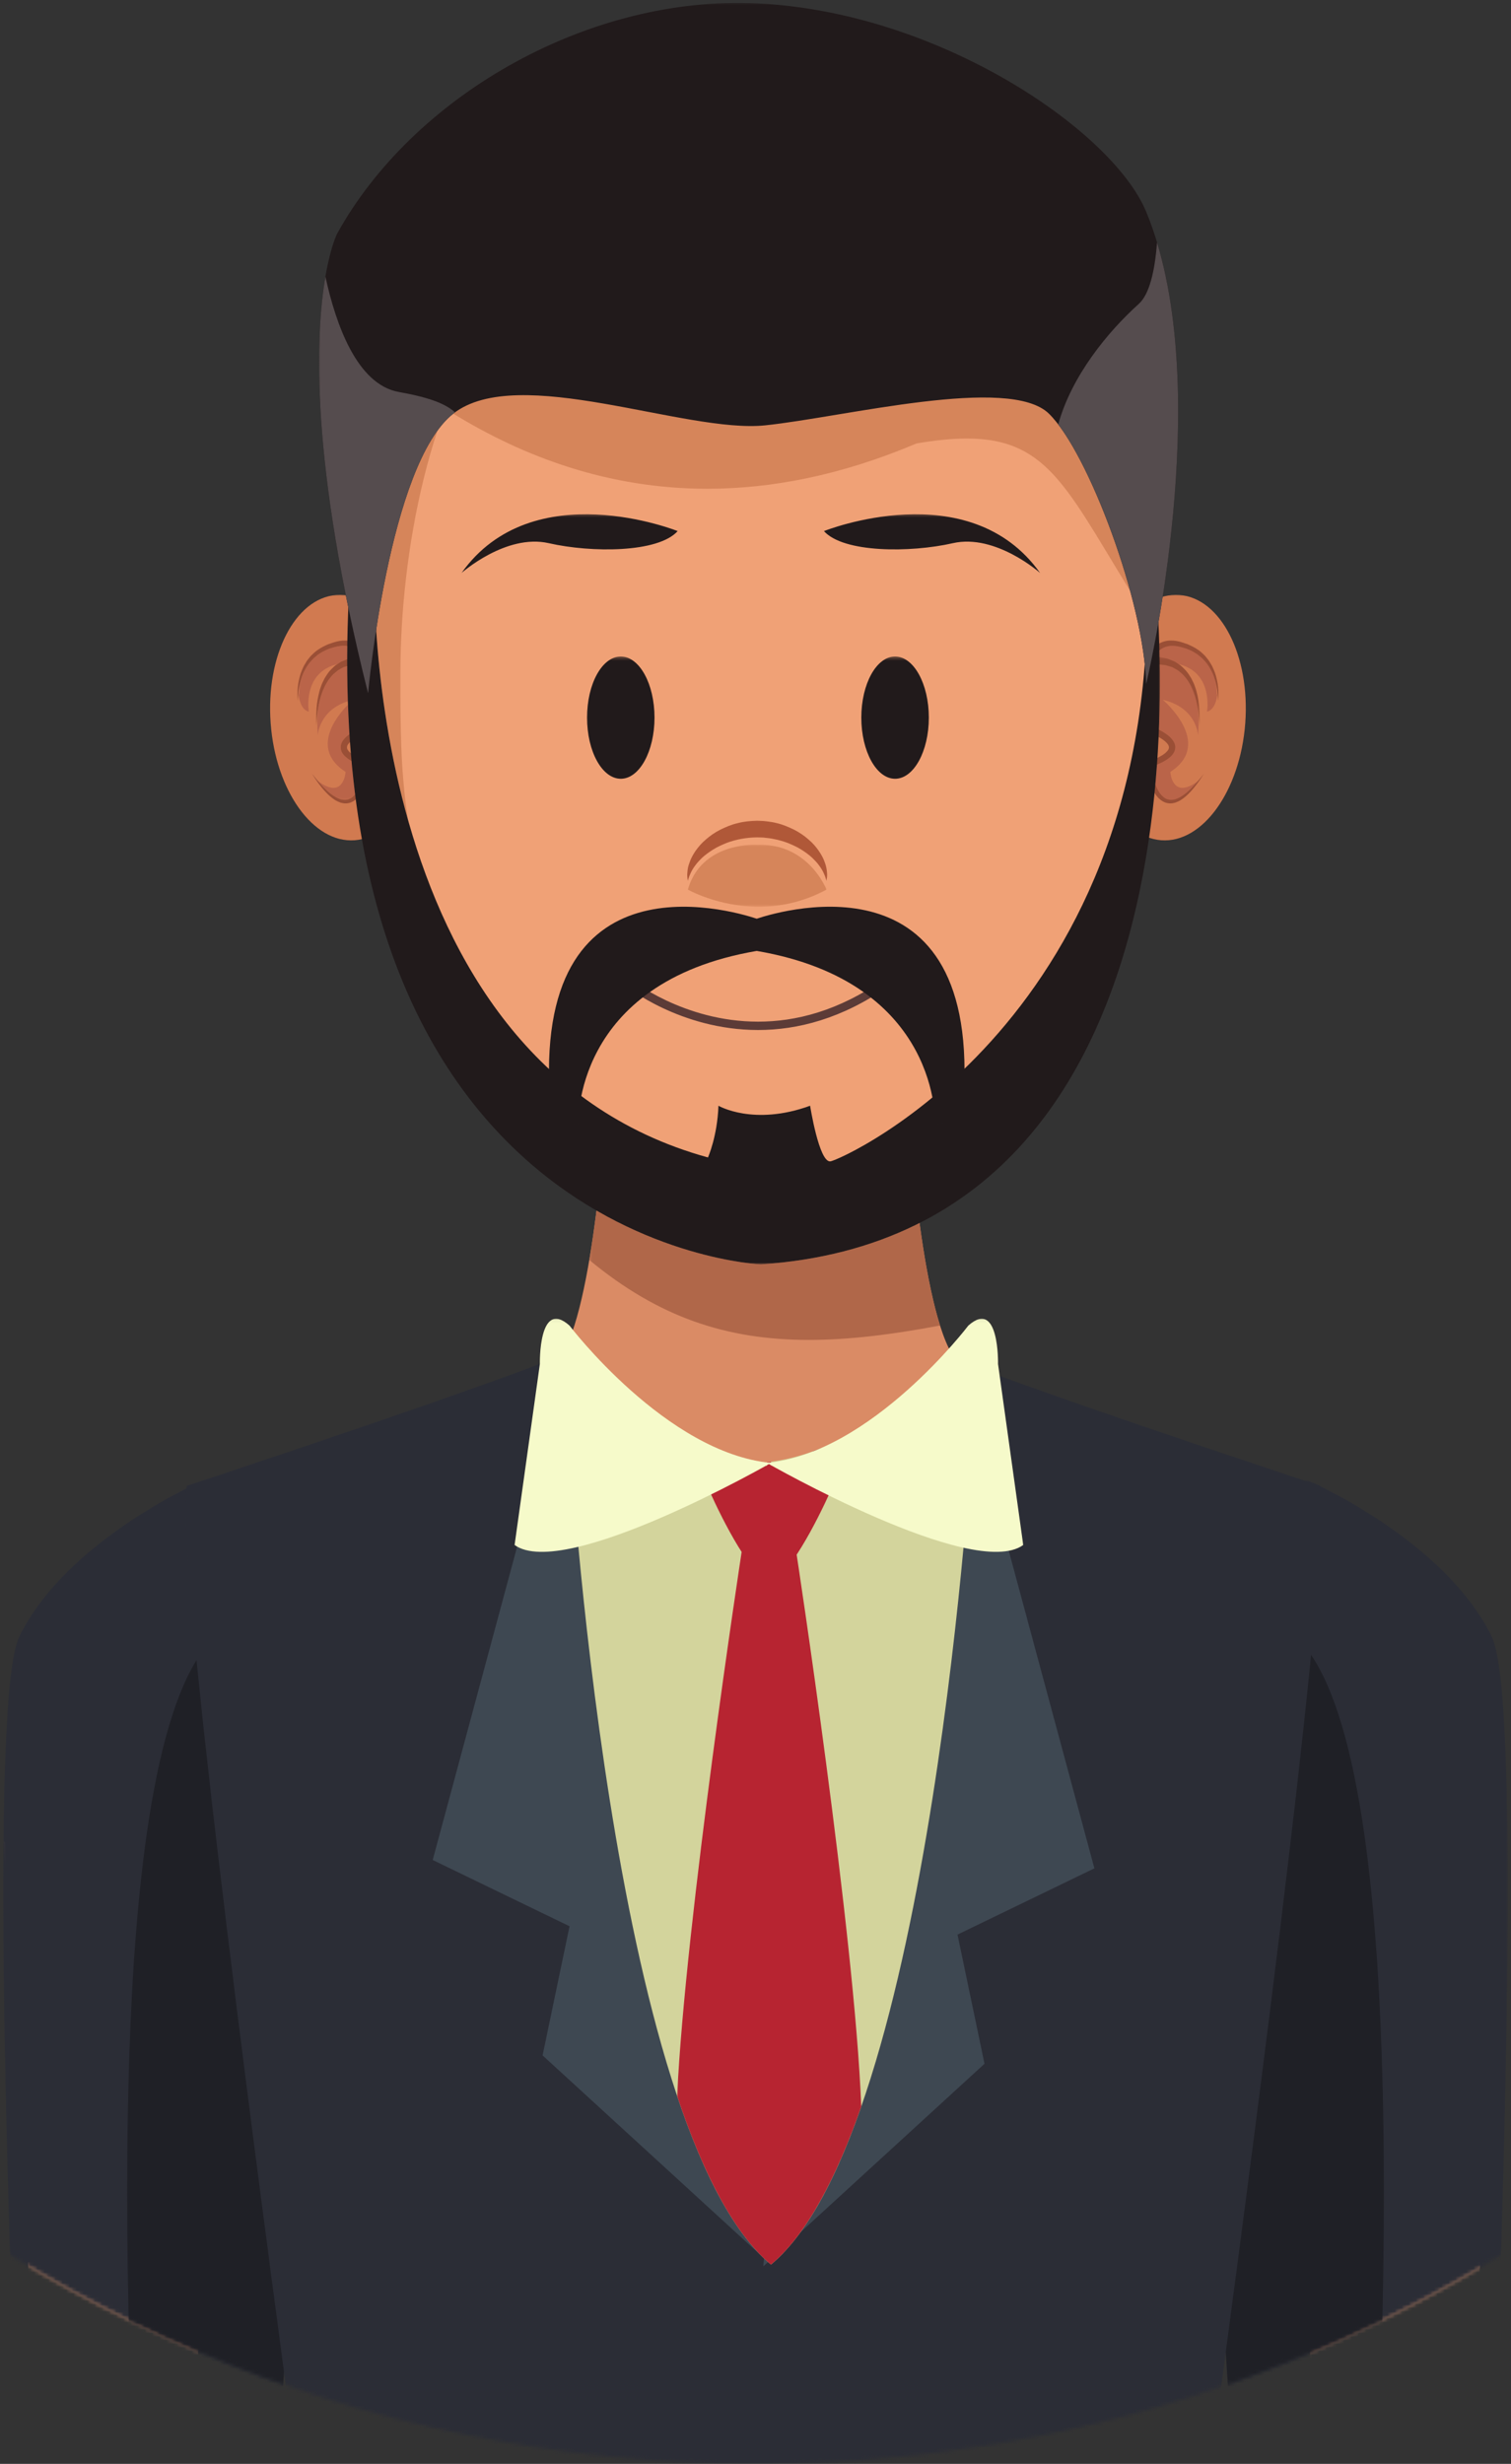 <svg width="422" height="688" viewBox="0 0 422 688" fill="none" xmlns="http://www.w3.org/2000/svg">
<rect x="0" y="0" width="422" height="688" fill="#333333" stroke="none"/>
<mask id="mask0_441_1630" style="mask-type:luminance" maskUnits="userSpaceOnUse" x="361" y="513" width="60" height="175">
<path d="M361 513.312H421V688H361V513.312Z" fill="white"/>
</mask>
<g mask="url(#mask0_441_1630)">
<mask id="mask1_441_1630" style="mask-type:luminance" maskUnits="userSpaceOnUse" x="-190" y="-113" width="802" height="802">
<path d="M611.029 288.016C611.029 508.94 431.94 688.042 211.003 688.042C-9.935 688.042 -189.023 508.94 -189.023 288.016C-189.023 67.065 -9.935 -112.023 211.003 -112.023C431.94 -112.023 611.029 67.065 611.029 288.016Z" fill="white"/>
</mask>
<g mask="url(#mask1_441_1630)">
<path d="M407.378 734.241C413.523 632.014 420.177 514.137 420.177 514.137L362.547 563.056C363.628 581.246 366.036 660.035 368.185 734.241H407.378Z" fill="#F0A176"/>
</g>
</g>
<mask id="mask2_441_1630" style="mask-type:luminance" maskUnits="userSpaceOnUse" x="361" y="540" width="59" height="119">
<path d="M361 540.242H419.034V658.927H361V540.242Z" fill="white"/>
</mask>
<g mask="url(#mask2_441_1630)">
<mask id="mask3_441_1630" style="mask-type:luminance" maskUnits="userSpaceOnUse" x="-190" y="-113" width="802" height="802">
<path d="M611.029 288.016C611.029 508.94 431.94 688.042 211.003 688.042C-9.935 688.042 -189.023 508.94 -189.023 288.016C-189.023 67.065 -9.935 -112.023 211.003 -112.023C431.94 -112.023 611.029 67.065 611.029 288.016Z" fill="white"/>
</mask>
<g mask="url(#mask3_441_1630)">
<path d="M365.893 656.934C364.5 612.038 363.237 574.837 362.547 563.053L370.555 556.257L418.641 541.074C417.482 561.634 415.711 592.272 413.719 626.855C404.031 632.598 393.224 637.363 383.12 638.236L382.833 649.355C377.273 651.999 371.596 654.538 365.893 656.934Z" fill="#D6855A"/>
</g>
</g>
<mask id="mask4_441_1630" style="mask-type:luminance" maskUnits="userSpaceOnUse" x="337" y="413" width="85" height="275">
<path d="M337.664 413.312H421.349V688H337.664V413.312Z" fill="white"/>
</mask>
<g mask="url(#mask4_441_1630)">
<mask id="mask5_441_1630" style="mask-type:luminance" maskUnits="userSpaceOnUse" x="-190" y="-113" width="802" height="802">
<path d="M611.029 288.016C611.029 508.94 431.94 688.042 211.003 688.042C-9.935 688.042 -189.023 508.94 -189.023 288.016C-189.023 67.065 -9.935 -112.023 211.003 -112.023C431.94 -112.023 611.029 67.065 611.029 288.016Z" fill="white"/>
</mask>
<g mask="url(#mask5_441_1630)">
<path d="M415.193 734.24C419.958 625.841 424.984 474.253 416.612 457.013C403.422 429.878 365.297 413.406 365.297 413.406C327.211 415.021 337.406 608.706 348.044 734.24H415.193Z" fill="#2B2D36"/>
</g>
</g>
<mask id="mask6_441_1630" style="mask-type:luminance" maskUnits="userSpaceOnUse" x="337" y="451" width="51" height="237">
<path d="M337.664 451.828H387.664V688H337.664V451.828Z" fill="white"/>
</mask>
<g mask="url(#mask6_441_1630)">
<mask id="mask7_441_1630" style="mask-type:luminance" maskUnits="userSpaceOnUse" x="-190" y="-113" width="802" height="802">
<path d="M611.029 288.016C611.029 508.94 431.94 688.042 211.003 688.042C-9.935 688.042 -189.023 508.94 -189.023 288.016C-189.023 67.065 -9.935 -112.023 211.003 -112.023C431.94 -112.023 611.029 67.065 611.029 288.016Z" fill="white"/>
</mask>
<g mask="url(#mask7_441_1630)">
<path d="M382.422 734.239C389.141 621.414 391.485 470.242 357.396 453.914C352.683 451.674 348.191 451.375 343.894 452.651C332.839 516.075 340.339 643.12 348.047 734.239H382.422Z" fill="#1F2026"/>
</g>
</g>
<mask id="mask8_441_1630" style="mask-type:luminance" maskUnits="userSpaceOnUse" x="1" y="513" width="60" height="175">
<path d="M1 513.312H60.675V688H1V513.312Z" fill="white"/>
</mask>
<g mask="url(#mask8_441_1630)">
<mask id="mask9_441_1630" style="mask-type:luminance" maskUnits="userSpaceOnUse" x="-190" y="-113" width="802" height="802">
<path d="M611.029 288.016C611.029 508.94 431.94 688.042 211.003 688.042C-9.935 688.042 -189.023 508.94 -189.023 288.016C-189.023 67.065 -9.935 -112.023 211.003 -112.023C431.94 -112.023 611.029 67.065 611.029 288.016Z" fill="white"/>
</mask>
<g mask="url(#mask9_441_1630)">
<path d="M53.035 734.241C55.184 660.035 57.605 581.246 58.686 563.056L1.043 514.137C1.043 514.137 7.697 632.014 13.842 734.241H53.035Z" fill="#F0A176"/>
</g>
</g>
<mask id="mask10_441_1630" style="mask-type:luminance" maskUnits="userSpaceOnUse" x="2" y="540" width="59" height="24">
<path d="M2.508 540.242H60.672V563.315H2.508V540.242Z" fill="white"/>
</mask>
<g mask="url(#mask10_441_1630)">
<mask id="mask11_441_1630" style="mask-type:luminance" maskUnits="userSpaceOnUse" x="-190" y="-113" width="802" height="802">
<path d="M611.029 288.016C611.029 508.94 431.94 688.042 211.003 688.042C-9.935 688.042 -189.023 508.94 -189.023 288.016C-189.023 67.065 -9.935 -112.023 211.003 -112.023C431.94 -112.023 611.029 67.065 611.029 288.016Z" fill="white"/>
</mask>
<g mask="url(#mask11_441_1630)">
<path d="M3.242 552.702C2.995 548.535 2.786 544.655 2.578 541.074C2.786 544.655 3.008 548.535 3.242 552.702Z" fill="#B7977B"/>
</g>
</g>
<mask id="mask12_441_1630" style="mask-type:luminance" maskUnits="userSpaceOnUse" x="2" y="540" width="59" height="117">
<path d="M2.508 540.242H60.672V656.648H2.508V540.242Z" fill="white"/>
</mask>
<g mask="url(#mask12_441_1630)">
<mask id="mask13_441_1630" style="mask-type:luminance" maskUnits="userSpaceOnUse" x="-190" y="-113" width="802" height="802">
<path d="M611.029 288.016C611.029 508.94 431.94 688.042 211.003 688.042C-9.935 688.042 -189.023 508.94 -189.023 288.016C-189.023 67.065 -9.935 -112.023 211.003 -112.023C431.94 -112.023 611.029 67.065 611.029 288.016Z" fill="white"/>
</mask>
<g mask="url(#mask13_441_1630)">
<path d="M55.339 656.621C49.635 654.199 43.958 651.647 38.385 648.978L38.099 638.236C27.982 637.363 17.201 632.598 7.513 626.855C5.859 598.288 4.375 572.428 3.242 552.702C3.008 548.535 2.786 544.655 2.578 541.074L50.677 556.257L58.685 563.053C57.982 574.811 56.732 611.855 55.339 656.621Z" fill="#D6855A"/>
</g>
</g>
<mask id="mask14_441_1630" style="mask-type:luminance" maskUnits="userSpaceOnUse" x="0" y="413" width="84" height="275">
<path d="M0.18 413.312H83.956V688H0.18V413.312Z" fill="white"/>
</mask>
<g mask="url(#mask14_441_1630)">
<mask id="mask15_441_1630" style="mask-type:luminance" maskUnits="userSpaceOnUse" x="-190" y="-113" width="802" height="802">
<path d="M611.029 288.016C611.029 508.94 431.94 688.042 211.003 688.042C-9.935 688.042 -189.023 508.94 -189.023 288.016C-189.023 67.065 -9.935 -112.023 211.003 -112.023C431.94 -112.023 611.029 67.065 611.029 288.016Z" fill="white"/>
</mask>
<g mask="url(#mask15_441_1630)">
<path d="M73.962 734.24C84.587 608.706 94.795 415.021 56.709 413.406C56.709 413.406 18.584 429.878 5.394 457.013C-2.978 474.253 2.035 625.841 6.814 734.24H73.962Z" fill="#2B2D36"/>
</g>
</g>
<mask id="mask16_441_1630" style="mask-type:luminance" maskUnits="userSpaceOnUse" x="35" y="451" width="49" height="237">
<path d="M35.086 451.828H83.953V688H35.086V451.828Z" fill="white"/>
</mask>
<g mask="url(#mask16_441_1630)">
<mask id="mask17_441_1630" style="mask-type:luminance" maskUnits="userSpaceOnUse" x="-190" y="-113" width="802" height="802">
<path d="M611.029 288.016C611.029 508.94 431.94 688.042 211.003 688.042C-9.935 688.042 -189.023 508.94 -189.023 288.016C-189.023 67.065 -9.935 -112.023 211.003 -112.023C431.94 -112.023 611.029 67.065 611.029 288.016Z" fill="white"/>
</mask>
<g mask="url(#mask17_441_1630)">
<path d="M73.955 734.239C81.663 643.12 89.163 516.075 78.109 452.651C73.812 451.375 69.32 451.674 64.606 453.914C30.518 470.242 32.861 621.414 39.593 734.239H73.955Z" fill="#1F2026"/>
</g>
</g>
<mask id="mask18_441_1630" style="mask-type:luminance" maskUnits="userSpaceOnUse" x="51" y="375" width="320" height="313">
<path d="M51.375 375.031H370.164V688H51.375V375.031Z" fill="white"/>
</mask>
<g mask="url(#mask18_441_1630)">
<mask id="mask19_441_1630" style="mask-type:luminance" maskUnits="userSpaceOnUse" x="-190" y="-113" width="802" height="802">
<path d="M611.029 288.016C611.029 508.94 431.94 688.042 211.003 688.042C-9.935 688.042 -189.023 508.94 -189.023 288.016C-189.023 67.065 -9.935 -112.023 211.003 -112.023C431.94 -112.023 611.029 67.065 611.029 288.016Z" fill="white"/>
</mask>
<g mask="url(#mask19_441_1630)">
<path d="M331.822 734.238C347.551 620.033 372.486 432.077 368.723 414.902C368.723 414.902 274.777 383.874 258.488 376.113L210.454 383.678L162.434 376.113C146.145 383.874 52.186 414.902 52.186 414.902C48.423 432.077 73.358 620.033 89.1 734.238H331.822Z" fill="#2B2D36"/>
</g>
</g>
<mask id="mask20_441_1630" style="mask-type:luminance" maskUnits="userSpaceOnUse" x="118" y="377" width="97" height="254">
<path d="M118.852 377.363H214.255V630.996H118.852V377.363Z" fill="white"/>
</mask>
<g mask="url(#mask20_441_1630)">
<mask id="mask21_441_1630" style="mask-type:luminance" maskUnits="userSpaceOnUse" x="-190" y="-113" width="802" height="802">
<path d="M611.029 288.016C611.029 508.94 431.94 688.042 211.003 688.042C-9.935 688.042 -189.023 508.94 -189.023 288.016C-189.023 67.065 -9.935 -112.023 211.003 -112.023C431.94 -112.023 611.029 67.065 611.029 288.016Z" fill="white"/>
</mask>
<g mask="url(#mask21_441_1630)">
<path d="M213.322 630.529L151.538 573.94L159.064 537.872L120.848 519.37L159.064 377.586L198.895 475.633L213.322 630.529Z" fill="#3E4852"/>
</g>
</g>
<mask id="mask22_441_1630" style="mask-type:luminance" maskUnits="userSpaceOnUse" x="211" y="379" width="97" height="255">
<path d="M211.922 379.695H307.339V633.315H211.922V379.695Z" fill="white"/>
</mask>
<g mask="url(#mask22_441_1630)">
<mask id="mask23_441_1630" style="mask-type:luminance" maskUnits="userSpaceOnUse" x="-190" y="-113" width="802" height="802">
<path d="M611.029 288.016C611.029 508.94 431.94 688.042 211.003 688.042C-9.935 688.042 -189.023 508.94 -189.023 288.016C-189.023 67.065 -9.935 -112.023 211.003 -112.023C431.94 -112.023 611.029 67.065 611.029 288.016Z" fill="white"/>
</mask>
<g mask="url(#mask23_441_1630)">
<path d="M213.172 632.848L274.956 576.272L267.417 540.204L305.646 521.702L267.417 379.918L227.599 477.965L213.172 632.848Z" fill="#3E4852"/>
</g>
</g>
<mask id="mask24_441_1630" style="mask-type:luminance" maskUnits="userSpaceOnUse" x="158" y="400" width="115" height="234">
<path d="M158.406 400.633H272.43V633.315H158.406V400.633Z" fill="white"/>
</mask>
<g mask="url(#mask24_441_1630)">
<mask id="mask25_441_1630" style="mask-type:luminance" maskUnits="userSpaceOnUse" x="-190" y="-113" width="802" height="802">
<path d="M611.029 288.016C611.029 508.94 431.94 688.042 211.003 688.042C-9.935 688.042 -189.023 508.94 -189.023 288.016C-189.023 67.065 -9.935 -112.023 211.003 -112.023C431.94 -112.023 611.029 67.065 611.029 288.016Z" fill="white"/>
</mask>
<g mask="url(#mask25_441_1630)">
<path d="M215.326 406.401L159.062 400.789C159.062 400.789 170.195 594.734 215.326 632.339C260.469 594.734 271.576 400.789 271.576 400.789L215.326 406.401Z" fill="#D3D49C"/>
</g>
</g>
<mask id="mask26_441_1630" style="mask-type:luminance" maskUnits="userSpaceOnUse" x="188" y="405" width="53" height="229">
<path d="M188.656 405.281H241V633.315H188.656V405.281Z" fill="white"/>
</mask>
<g mask="url(#mask26_441_1630)">
<mask id="mask27_441_1630" style="mask-type:luminance" maskUnits="userSpaceOnUse" x="-190" y="-113" width="802" height="802">
<path d="M611.029 288.016C611.029 508.94 431.94 688.042 211.003 688.042C-9.935 688.042 -189.023 508.94 -189.023 288.016C-189.023 67.065 -9.935 -112.023 211.003 -112.023C431.94 -112.023 611.029 67.065 611.029 288.016Z" fill="white"/>
</mask>
<g mask="url(#mask27_441_1630)">
<path d="M214.76 408.264L214.188 406.402V410.139L207.13 433.342C207.13 433.342 191.44 535.882 189.109 585.27C196.206 606.454 204.852 623.616 215.32 632.34C225.294 624.02 233.615 608.043 240.529 588.225C238.719 540.1 222.378 433.342 222.378 433.342L215.32 410.139V406.402L214.76 408.264Z" fill="#B72431"/>
</g>
</g>
<mask id="mask28_441_1630" style="mask-type:luminance" maskUnits="userSpaceOnUse" x="195" y="407" width="40" height="30">
<path d="M195.648 407.609H234.333V436.646H195.648V407.609Z" fill="white"/>
</mask>
<g mask="url(#mask28_441_1630)">
<mask id="mask29_441_1630" style="mask-type:luminance" maskUnits="userSpaceOnUse" x="-190" y="-113" width="802" height="802">
<path d="M611.029 288.016C611.029 508.94 431.94 688.042 211.003 688.042C-9.935 688.042 -189.023 508.94 -189.023 288.016C-189.023 67.065 -9.935 -112.023 211.003 -112.023C431.94 -112.023 611.029 67.065 611.029 288.016Z" fill="white"/>
</mask>
<g mask="url(#mask29_441_1630)">
<path d="M215.32 409.202V409.137L215.06 409.163L214.786 409.137V409.202L195.945 411.259C195.945 411.259 201.909 425.999 208.68 435.686H221.427C228.211 425.999 234.174 411.259 234.174 411.259L215.32 409.202Z" fill="#B72431"/>
</g>
</g>
<mask id="mask30_441_1630" style="mask-type:luminance" maskUnits="userSpaceOnUse" x="156" y="307" width="112" height="103">
<path d="M156.078 307.559H267.667V409.941H156.078V307.559Z" fill="white"/>
</mask>
<g mask="url(#mask30_441_1630)">
<mask id="mask31_441_1630" style="mask-type:luminance" maskUnits="userSpaceOnUse" x="-190" y="-113" width="802" height="802">
<path d="M611.029 288.016C611.029 508.94 431.94 688.042 211.003 688.042C-9.935 688.042 -189.023 508.94 -189.023 288.016C-189.023 67.065 -9.935 -112.023 211.003 -112.023C431.94 -112.023 611.029 67.065 611.029 288.016Z" fill="white"/>
</mask>
<g mask="url(#mask31_441_1630)">
<path d="M253.542 307.859L211.484 320.086L169.414 307.859C169.414 307.859 166.107 366.036 156.211 379.422C156.211 379.422 184.141 407.339 211.484 408.497C238.815 407.339 266.745 379.422 266.745 379.422C256.849 366.036 253.542 307.859 253.542 307.859Z" fill="#DA8B65"/>
</g>
</g>
<mask id="mask32_441_1630" style="mask-type:luminance" maskUnits="userSpaceOnUse" x="164" y="337" width="100" height="34">
<path d="M164.336 337.805H263.125V370.383H164.336V337.805Z" fill="white"/>
</mask>
<g mask="url(#mask32_441_1630)">
<mask id="mask33_441_1630" style="mask-type:luminance" maskUnits="userSpaceOnUse" x="-190" y="-113" width="802" height="802">
<path d="M611.033 288.016C611.033 508.94 431.944 688.042 211.007 688.042C-9.931 688.042 -189.02 508.94 -189.02 288.016C-189.02 67.065 -9.931 -112.023 211.007 -112.023C431.944 -112.023 611.033 67.065 611.033 288.016Z" fill="white"/>
</mask>
<g mask="url(#mask33_441_1630)">
<path d="M262.543 370.124C260.069 362.324 258.194 351.738 256.814 341.517C258.194 351.738 260.082 362.324 262.543 370.124ZM164.574 351.816C165.355 347.259 166.02 342.572 166.592 338.027C166.02 342.572 165.355 347.272 164.574 351.816Z" fill="#908475"/>
</g>
</g>
<mask id="mask34_441_1630" style="mask-type:luminance" maskUnits="userSpaceOnUse" x="164" y="337" width="100" height="39">
<path d="M164.336 337.805H263.125V375.031H164.336V337.805Z" fill="white"/>
</mask>
<g mask="url(#mask34_441_1630)">
<mask id="mask35_441_1630" style="mask-type:luminance" maskUnits="userSpaceOnUse" x="-190" y="-113" width="802" height="802">
<path d="M611.033 288.016C611.033 508.94 431.944 688.042 211.007 688.042C-9.931 688.042 -189.02 508.94 -189.02 288.016C-189.02 67.065 -9.931 -112.023 211.007 -112.023C431.944 -112.023 611.033 67.065 611.033 288.016Z" fill="white"/>
</mask>
<g mask="url(#mask35_441_1630)">
<path d="M225.902 374.147C202.999 374.147 183.975 367.884 164.574 351.816C165.355 347.272 166.02 342.572 166.592 338.027C191.02 352.168 212.478 353.053 212.478 353.053C229.757 351.908 244.405 347.78 256.814 341.517C258.194 351.738 260.069 362.324 262.543 370.124C249.079 372.676 237.035 374.147 225.902 374.147Z" fill="#B06749"/>
</g>
</g>
<mask id="mask36_441_1630" style="mask-type:luminance" maskUnits="userSpaceOnUse" x="305" y="165" width="45" height="71">
<path d="M305.008 165.605H349.214V235.423H305.008V165.605Z" fill="white"/>
</mask>
<g mask="url(#mask36_441_1630)">
<mask id="mask37_441_1630" style="mask-type:luminance" maskUnits="userSpaceOnUse" x="-190" y="-113" width="802" height="802">
<path d="M611.029 288.016C611.029 508.94 431.94 688.042 211.003 688.042C-9.935 688.042 -189.023 508.94 -189.023 288.016C-189.023 67.065 -9.935 -112.023 211.003 -112.023C431.94 -112.023 611.029 67.065 611.029 288.016Z" fill="white"/>
</mask>
<g mask="url(#mask37_441_1630)">
<path d="M305.946 198.82C304.539 217.726 312.756 233.768 324.318 234.627C335.855 235.487 346.362 220.851 347.782 201.945C349.175 183.039 340.959 167.01 329.409 166.138C317.86 165.278 307.365 179.914 305.946 198.82Z" fill="#D17A50"/>
</g>
</g>
<mask id="mask38_441_1630" style="mask-type:luminance" maskUnits="userSpaceOnUse" x="321" y="179" width="20" height="48">
<path d="M321.297 179.578H340.997V226.115H321.297V179.578Z" fill="white"/>
</mask>
<g mask="url(#mask38_441_1630)">
<mask id="mask39_441_1630" style="mask-type:luminance" maskUnits="userSpaceOnUse" x="-190" y="-113" width="802" height="802">
<path d="M611.029 288.016C611.029 508.94 431.94 688.042 211.003 688.042C-9.935 688.042 -189.023 508.94 -189.023 288.016C-189.023 67.065 -9.935 -112.023 211.003 -112.023C431.94 -112.023 611.029 67.065 611.029 288.016Z" fill="white"/>
</mask>
<g mask="url(#mask39_441_1630)">
<path d="M326.635 224.056C325.151 224.056 323.693 223.197 322.508 220.827C322.781 218.053 323.003 215.306 323.185 212.637C326.401 211.217 330.581 208.366 323.628 204.772C324.018 195.97 324.005 187.949 323.823 181.165C325.112 180.293 326.701 179.785 328.654 179.785C328.797 179.785 328.953 179.785 329.109 179.785C340.62 180.267 339.721 194.121 339.865 194.121C339.891 194.121 339.943 193.691 340.112 192.702C340.112 192.702 340.021 198.04 337.104 198.717C337.104 198.717 339.005 187.767 329.109 185.436C329.109 185.436 335.75 189.212 334.604 205.358C334.604 205.358 334.344 197.65 324.747 195.397C324.747 195.397 339.161 207.546 326.87 215.54C326.87 215.54 327.091 219.993 330.242 219.993C331.388 219.993 332.924 219.408 334.969 217.793C334.969 217.793 330.672 224.056 326.635 224.056Z" fill="#BA6449"/>
</g>
</g>
<mask id="mask40_441_1630" style="mask-type:luminance" maskUnits="userSpaceOnUse" x="316" y="177" width="26" height="50">
<path d="M316.641 177.246H341.003V226.113H316.641V177.246Z" fill="white"/>
</mask>
<g mask="url(#mask40_441_1630)">
<mask id="mask41_441_1630" style="mask-type:luminance" maskUnits="userSpaceOnUse" x="-190" y="-113" width="802" height="802">
<path d="M611.033 288.016C611.033 508.94 431.944 688.042 211.007 688.042C-9.931 688.042 -189.02 508.94 -189.02 288.016C-189.02 67.065 -9.931 -112.023 211.007 -112.023C431.944 -112.023 611.033 67.065 611.033 288.016Z" fill="white"/>
</mask>
<g mask="url(#mask41_441_1630)">
<path d="M340.152 195.8C340.178 193.691 339.879 191.594 339.267 189.628C338.98 188.639 338.551 187.675 338.043 186.803C337.561 185.904 336.962 185.058 336.259 184.342C335.934 183.951 335.569 183.613 335.165 183.313C334.775 182.988 334.397 182.649 333.954 182.415C333.121 181.842 332.197 181.464 331.259 181.087C330.296 180.813 329.306 180.475 328.329 180.384C327.327 180.266 326.454 180.305 325.543 180.618C323.798 181.204 322.47 182.688 321.585 184.446C320.673 186.204 320.152 188.183 319.762 190.188C319.384 192.206 319.176 194.264 319.072 196.321C319.019 197.363 319.006 198.391 319.006 199.433L319.046 202.571L318.342 201.647C320.048 202.167 321.663 202.792 323.264 203.561C324.046 203.938 324.827 204.368 325.595 204.889C326.337 205.41 327.079 206.009 327.665 206.907C327.978 207.337 328.173 207.923 328.225 208.522C328.225 209.134 328.095 209.772 327.783 210.227C327.21 211.165 326.415 211.725 325.647 212.246C324.085 213.196 322.444 213.834 320.79 214.342L321.311 213.509C321.572 215.527 322.04 217.597 322.822 219.459C323.225 220.397 323.707 221.295 324.345 222.024C324.684 222.376 325.035 222.701 325.439 222.923C325.829 223.17 326.285 223.274 326.728 223.339C327.197 223.378 327.665 223.326 328.134 223.222C328.603 223.066 329.072 222.884 329.514 222.636C330.4 222.141 331.233 221.516 332.014 220.787C333.551 219.381 334.918 217.727 336.22 216.061C335.087 217.858 333.863 219.615 332.392 221.178C331.663 221.972 330.842 222.701 329.918 223.313C329.449 223.626 328.941 223.86 328.408 224.068C327.848 224.238 327.262 224.368 326.663 224.342C326.064 224.29 325.452 224.16 324.931 223.86C324.384 223.587 323.941 223.209 323.512 222.805C322.717 221.959 322.131 220.996 321.65 219.993C320.699 217.988 320.126 215.891 319.762 213.717L319.658 213.105L320.283 212.871C321.845 212.272 323.394 211.647 324.736 210.813C325.374 210.371 325.973 209.876 326.272 209.355C326.454 209.094 326.454 208.86 326.48 208.626C326.428 208.391 326.376 208.118 326.181 207.858C325.426 206.764 323.889 205.917 322.444 205.227C320.973 204.537 319.384 203.964 317.822 203.509L317.144 203.313L317.118 202.571C317.079 201.594 317.04 200.475 317.053 199.42C317.079 198.352 317.118 197.285 317.184 196.217C317.314 194.081 317.561 191.946 317.991 189.837C318.434 187.727 319.019 185.631 320.074 183.639C320.608 182.675 321.22 181.699 322.079 180.904C322.9 180.084 323.954 179.459 325.1 179.134C326.194 178.782 327.483 178.795 328.551 178.977C329.658 179.16 330.673 179.55 331.715 179.902C332.717 180.358 333.707 180.813 334.592 181.477C335.061 181.751 335.452 182.141 335.868 182.506C336.285 182.858 336.663 183.248 336.988 183.691C337.353 184.108 337.691 184.537 337.952 185.019C338.238 185.475 338.525 185.943 338.733 186.438C339.189 187.415 339.553 188.443 339.788 189.485C340.283 191.555 340.413 193.704 340.152 195.8Z" fill="#9A4F36"/>
</g>
</g>
<mask id="mask42_441_1630" style="mask-type:luminance" maskUnits="userSpaceOnUse" x="318" y="183" width="18" height="20">
<path d="M318.969 183.312H335.258V202.844H318.969V183.312Z" fill="white"/>
</mask>
<g mask="url(#mask42_441_1630)">
<mask id="mask43_441_1630" style="mask-type:luminance" maskUnits="userSpaceOnUse" x="-190" y="-113" width="802" height="802">
<path d="M611.029 288.016C611.029 508.94 431.94 688.042 211.003 688.042C-9.935 688.042 -189.023 508.94 -189.023 288.016C-189.023 67.065 -9.935 -112.023 211.003 -112.023C431.94 -112.023 611.029 67.065 611.029 288.016Z" fill="white"/>
</mask>
<g mask="url(#mask43_441_1630)">
<path d="M334.935 202.742C334.935 202.742 334.987 201.036 334.648 198.536C334.479 197.286 334.206 195.841 333.737 194.357C333.49 193.615 333.229 192.859 332.878 192.13C332.591 191.362 332.122 190.685 331.706 189.995C331.224 189.344 330.742 188.693 330.169 188.172C329.583 187.677 329.036 187.13 328.359 186.831C328.047 186.648 327.734 186.466 327.435 186.31C327.083 186.206 326.771 186.102 326.445 186.01C326.12 185.906 325.82 185.815 325.521 185.724C325.221 185.685 324.909 185.659 324.622 185.633C324.023 185.594 323.503 185.464 323.021 185.529C322.539 185.568 322.122 185.594 321.784 185.633C321.094 185.685 320.703 185.724 320.703 185.724L320.43 183.406C320.43 183.406 320.885 183.406 321.667 183.406C322.057 183.406 322.539 183.406 323.086 183.406C323.646 183.406 324.258 183.589 324.935 183.693C325.273 183.758 325.612 183.823 325.977 183.888C326.328 184.031 326.68 184.174 327.057 184.318C327.422 184.474 327.786 184.63 328.177 184.786C328.516 185.021 328.867 185.242 329.219 185.49C329.974 185.919 330.547 186.596 331.172 187.221C331.758 187.872 332.24 188.641 332.695 189.396C333.073 190.177 333.516 190.958 333.75 191.766C334.063 192.573 334.258 193.38 334.44 194.174C334.792 195.75 334.948 197.234 335.013 198.51C335.13 201.049 334.935 202.742 334.935 202.742Z" fill="#9A4F36"/>
</g>
</g>
<mask id="mask44_441_1630" style="mask-type:luminance" maskUnits="userSpaceOnUse" x="74" y="165" width="44" height="71">
<path d="M74.648 165.605H117.669V235.423H74.648V165.605Z" fill="white"/>
</mask>
<g mask="url(#mask44_441_1630)">
<mask id="mask45_441_1630" style="mask-type:luminance" maskUnits="userSpaceOnUse" x="-190" y="-113" width="802" height="802">
<path d="M611.033 288.016C611.033 508.94 431.944 688.042 211.007 688.042C-9.931 688.042 -189.02 508.94 -189.02 288.016C-189.02 67.065 -9.931 -112.023 211.007 -112.023C431.944 -112.023 611.033 67.065 611.033 288.016Z" fill="white"/>
</mask>
<g mask="url(#mask45_441_1630)">
<path d="M117.426 198.82C118.819 217.726 110.603 233.768 99.054 234.627C87.504 235.487 76.996 220.851 75.59 201.945C74.184 183.039 82.4 167.01 93.95 166.138C105.512 165.278 116.007 179.914 117.426 198.82Z" fill="#D17A50"/>
</g>
</g>
<mask id="mask46_441_1630" style="mask-type:luminance" maskUnits="userSpaceOnUse" x="81" y="179" width="20" height="45">
<path d="M81.625 179.98H100.232V223.783H81.625V179.98Z" fill="white"/>
</mask>
<g mask="url(#mask46_441_1630)">
<mask id="mask47_441_1630" style="mask-type:luminance" maskUnits="userSpaceOnUse" x="-190" y="-113" width="802" height="802">
<path d="M611.029 288.016C611.029 508.94 431.94 688.042 211.003 688.042C-9.935 688.042 -189.023 508.94 -189.023 288.016C-189.023 67.065 -9.935 -112.023 211.003 -112.023C431.94 -112.023 611.029 67.065 611.029 288.016Z" fill="white"/>
</mask>
<g mask="url(#mask47_441_1630)">
<path d="M96.316 223.354C95.965 223.354 95.6 223.302 95.223 223.224C94.767 223.068 94.285 222.885 93.856 222.638C92.957 222.143 92.124 221.518 91.356 220.802C90.457 219.969 89.611 219.057 88.816 218.107C90.652 219.487 92.059 219.995 93.126 219.995C96.264 219.995 96.512 215.542 96.512 215.542C86.694 209.161 93.868 200.151 97.189 196.766C97.293 199.565 97.423 202.313 97.592 205.021C96.902 205.516 96.225 206.076 95.691 206.909C95.392 207.339 95.197 207.924 95.144 208.523C95.132 209.135 95.275 209.773 95.574 210.229C96.16 211.167 96.954 211.727 97.71 212.247C97.866 212.339 98.022 212.417 98.165 212.508C98.465 215.685 98.79 218.81 99.181 221.831C99.129 221.896 99.064 221.961 99.012 222.026C98.673 222.378 98.335 222.703 97.918 222.924C97.527 223.172 97.085 223.276 96.629 223.341C96.525 223.354 96.421 223.354 96.316 223.354ZM88.751 205.359C88.556 202.573 88.595 200.138 88.79 198.042C88.96 196.922 89.22 195.659 89.637 194.357C89.884 193.615 90.132 192.859 90.496 192.13C90.783 191.362 91.264 190.685 91.655 189.995C92.137 189.357 92.618 188.693 93.191 188.172C93.803 187.677 94.337 187.13 95.001 186.831C95.327 186.648 95.639 186.479 95.939 186.31C96.277 186.206 96.603 186.102 96.928 186.01C96.928 185.997 96.954 185.997 96.967 185.984C96.981 189.331 97.046 192.599 97.15 195.802C88.986 198.458 88.751 205.359 88.751 205.359ZM86.251 198.719C84.038 198.211 83.465 195.008 83.309 193.497C83.322 193.393 83.322 193.302 83.348 193.211C83.439 193.849 83.478 194.122 83.504 194.122C83.543 194.122 83.491 192.82 83.725 191.01C83.829 190.542 83.96 190.086 84.103 189.63C84.389 188.641 84.806 187.677 85.314 186.805C85.809 185.906 86.408 185.06 87.111 184.344C87.436 183.953 87.801 183.615 88.204 183.315C88.595 182.99 88.96 182.651 89.415 182.417C90.249 181.844 91.173 181.466 92.111 181.089C93.074 180.815 94.064 180.477 95.027 180.385C95.366 180.333 95.678 180.32 95.991 180.32C96.329 180.32 96.655 180.346 96.993 180.398C96.981 181.622 96.967 182.859 96.967 184.057C96.746 184.148 96.538 184.24 96.316 184.318C95.952 184.474 95.574 184.63 95.197 184.786C94.884 184.995 94.546 185.216 94.22 185.451C84.376 187.794 86.251 198.719 86.251 198.719ZM86.902 183.068C87.592 182.286 88.413 181.596 89.402 181.049C89.194 181.18 88.986 181.323 88.764 181.479C88.296 181.753 87.905 182.143 87.501 182.508C87.293 182.677 87.085 182.859 86.902 183.068Z" fill="#BA6449"/>
</g>
</g>
<mask id="mask48_441_1630" style="mask-type:luminance" maskUnits="userSpaceOnUse" x="81" y="177" width="27" height="50">
<path d="M81.625 177.246H107.224V226.113H81.625V177.246Z" fill="white"/>
</mask>
<g mask="url(#mask48_441_1630)">
<mask id="mask49_441_1630" style="mask-type:luminance" maskUnits="userSpaceOnUse" x="-190" y="-113" width="802" height="802">
<path d="M611.029 288.016C611.029 508.94 431.94 688.042 211.003 688.042C-9.935 688.042 -189.023 508.94 -189.023 288.016C-189.023 67.065 -9.935 -112.023 211.003 -112.023C431.94 -112.023 611.029 67.065 611.029 288.016Z" fill="white"/>
</mask>
<g mask="url(#mask49_441_1630)">
<path d="M83.23 195.8C82.956 193.704 83.073 191.555 83.581 189.485C83.802 188.443 84.167 187.415 84.636 186.438C84.844 185.943 85.13 185.475 85.417 185.019C85.664 184.537 86.003 184.108 86.368 183.691C86.693 183.248 87.084 182.858 87.5 182.506C87.904 182.141 88.295 181.751 88.763 181.477C89.662 180.813 90.651 180.358 91.654 179.902C92.696 179.55 93.711 179.16 94.818 178.977C95.873 178.795 97.175 178.782 98.269 179.134C99.401 179.459 100.456 180.084 101.289 180.904C102.136 181.699 102.761 182.675 103.295 183.639C104.349 185.631 104.935 187.727 105.378 189.837C105.808 191.946 106.055 194.081 106.185 196.217C106.25 197.285 106.289 198.352 106.302 199.42C106.315 200.475 106.289 201.594 106.237 202.571L106.211 203.313L105.534 203.509C103.972 203.964 102.383 204.537 100.899 205.227C99.454 205.917 97.943 206.764 97.188 207.858C96.993 208.118 96.94 208.391 96.901 208.626C96.914 208.86 96.914 209.094 97.097 209.355C97.383 209.876 97.995 210.371 98.633 210.813C99.974 211.647 101.537 212.272 103.086 212.871L103.711 213.105L103.607 213.717C103.229 215.891 102.657 217.988 101.719 219.993C101.237 220.996 100.651 221.959 99.844 222.805C99.427 223.209 98.972 223.587 98.438 223.86C97.917 224.16 97.292 224.29 96.706 224.342C96.094 224.368 95.508 224.238 94.961 224.068C94.427 223.86 93.92 223.626 93.451 223.313C92.526 222.701 91.706 221.972 90.977 221.178C89.493 219.615 88.269 217.858 87.149 216.061C88.451 217.727 89.818 219.381 91.355 220.8C92.123 221.516 92.956 222.141 93.855 222.636C94.284 222.884 94.766 223.066 95.222 223.222C95.704 223.326 96.172 223.378 96.628 223.339C97.084 223.274 97.526 223.17 97.917 222.923C98.334 222.701 98.672 222.376 99.011 222.024C99.649 221.295 100.144 220.397 100.547 219.459C101.328 217.597 101.81 215.527 102.045 213.509L102.578 214.342C100.925 213.834 99.284 213.196 97.709 212.246C96.954 211.725 96.159 211.165 95.573 210.227C95.274 209.772 95.13 209.134 95.144 208.522C95.196 207.923 95.391 207.337 95.69 206.907C96.276 206.009 97.019 205.41 97.774 204.889C98.529 204.368 99.31 203.938 100.104 203.561C101.719 202.792 103.308 202.167 105.026 201.647L104.323 202.571L104.362 199.433C104.362 198.391 104.336 197.363 104.284 196.321C104.18 194.264 103.972 192.206 103.607 190.188C103.216 188.183 102.683 186.204 101.771 184.446C100.899 182.688 99.558 181.204 97.813 180.618C96.901 180.305 96.042 180.266 95.026 180.384C94.063 180.475 93.073 180.813 92.11 181.087C91.172 181.464 90.248 181.842 89.414 182.415C88.959 182.649 88.594 182.988 88.204 183.313C87.8 183.613 87.435 183.951 87.11 184.342C86.407 185.058 85.808 185.904 85.313 186.803C84.805 187.675 84.388 188.639 84.102 189.628C83.477 191.594 83.177 193.691 83.23 195.8Z" fill="#9A4F36"/>
</g>
</g>
<mask id="mask50_441_1630" style="mask-type:luminance" maskUnits="userSpaceOnUse" x="87" y="183" width="18" height="20">
<path d="M87.664 183.312H104.331V202.844H87.664V183.312Z" fill="white"/>
</mask>
<g mask="url(#mask50_441_1630)">
<mask id="mask51_441_1630" style="mask-type:luminance" maskUnits="userSpaceOnUse" x="-190" y="-113" width="802" height="802">
<path d="M611.029 288.016C611.029 508.94 431.94 688.042 211.003 688.042C-9.935 688.042 -189.023 508.94 -189.023 288.016C-189.023 67.065 -9.935 -112.023 211.003 -112.023C431.94 -112.023 611.029 67.065 611.029 288.016Z" fill="white"/>
</mask>
<g mask="url(#mask51_441_1630)">
<path d="M88.441 202.742C88.441 202.742 88.233 201.049 88.363 198.51C88.428 197.234 88.572 195.75 88.936 194.174C89.105 193.393 89.314 192.573 89.613 191.766C89.861 190.958 90.29 190.177 90.668 189.396C91.124 188.641 91.605 187.872 92.191 187.221C92.829 186.596 93.402 185.919 94.157 185.49C94.509 185.242 94.861 185.021 95.199 184.786C95.577 184.63 95.954 184.474 96.319 184.318C96.697 184.188 97.048 184.031 97.387 183.888C97.751 183.823 98.103 183.758 98.441 183.693C99.105 183.589 99.73 183.406 100.277 183.406C100.824 183.406 101.293 183.406 101.683 183.406C102.491 183.406 102.933 183.406 102.933 183.406L102.66 185.724C102.66 185.724 102.269 185.685 101.592 185.633C101.241 185.594 100.824 185.568 100.342 185.529C99.861 185.477 99.34 185.594 98.754 185.633C98.467 185.659 98.168 185.685 97.842 185.724C97.556 185.815 97.243 185.906 96.931 186.01C96.605 186.102 96.28 186.206 95.941 186.31C95.642 186.479 95.329 186.648 95.004 186.831C94.34 187.13 93.806 187.677 93.194 188.172C92.621 188.693 92.139 189.357 91.657 189.995C91.267 190.685 90.785 191.362 90.499 192.13C90.134 192.859 89.887 193.615 89.639 194.357C89.17 195.841 88.897 197.286 88.715 198.549C88.376 201.036 88.441 202.742 88.441 202.742Z" fill="#9A4F36"/>
</g>
</g>
<mask id="mask52_441_1630" style="mask-type:luminance" maskUnits="userSpaceOnUse" x="102" y="58" width="219" height="292">
<path d="M102.562 58.574H321V349.434H102.562V58.574Z" fill="white"/>
</mask>
<g mask="url(#mask52_441_1630)">
<mask id="mask53_441_1630" style="mask-type:luminance" maskUnits="userSpaceOnUse" x="-190" y="-113" width="802" height="802">
<path d="M611.029 288.016C611.029 508.94 431.94 688.042 211.003 688.042C-9.935 688.042 -189.023 508.94 -189.023 288.016C-189.023 67.065 -9.935 -112.023 211.003 -112.023C431.94 -112.023 611.029 67.065 611.029 288.016Z" fill="white"/>
</mask>
<g mask="url(#mask53_441_1630)">
<path d="M320.145 197.742C320.145 216.258 320.132 237.612 313.27 258.276C297.88 304.617 241.304 347.547 211.486 347.547C181.213 347.547 124.117 303.367 109.025 256.258C102.606 236.232 102.801 215.659 102.801 197.742C102.801 137.729 113.895 59.188 211.486 59.188C309.051 59.188 320.145 137.729 320.145 197.742Z" fill="#F0A176"/>
</g>
</g>
<mask id="mask54_441_1630" style="mask-type:luminance" maskUnits="userSpaceOnUse" x="174" y="273" width="76" height="16">
<path d="M174.695 273.312H249.161V288.937H174.695V273.312Z" fill="white"/>
</mask>
<g mask="url(#mask54_441_1630)">
<mask id="mask55_441_1630" style="mask-type:luminance" maskUnits="userSpaceOnUse" x="-190" y="-113" width="802" height="802">
<path d="M611.029 288.016C611.029 508.94 431.94 688.042 211.003 688.042C-9.935 688.042 -189.023 508.94 -189.023 288.016C-189.023 67.065 -9.935 -112.023 211.003 -112.023C431.94 -112.023 611.029 67.065 611.029 288.016Z" fill="white"/>
</mask>
<g mask="url(#mask55_441_1630)">
<path d="M174.727 275.283C174.818 275.361 189.922 287.6 211.719 287.613C222.617 287.613 235.156 284.514 248.177 275.335L246.823 273.434C234.18 282.34 222.174 285.283 211.719 285.283C201.263 285.283 192.37 282.327 186.068 279.358C182.93 277.874 180.443 276.402 178.75 275.296C177.904 274.749 177.253 274.28 176.823 273.954C176.602 273.811 176.432 273.681 176.328 273.603L176.172 273.473L174.727 275.283Z" fill="#5C3B37"/>
</g>
</g>
<mask id="mask56_441_1630" style="mask-type:luminance" maskUnits="userSpaceOnUse" x="311" y="130" width="8" height="36">
<path d="M311.992 130.711H318.971V165.607H311.992V130.711Z" fill="white"/>
</mask>
<g mask="url(#mask56_441_1630)">
<mask id="mask57_441_1630" style="mask-type:luminance" maskUnits="userSpaceOnUse" x="-190" y="-113" width="802" height="802">
<path d="M611.033 288.016C611.033 508.94 431.944 688.042 211.007 688.042C-9.931 688.042 -189.02 508.94 -189.02 288.016C-189.02 67.065 -9.931 -112.023 211.007 -112.023C431.944 -112.023 611.033 67.065 611.033 288.016Z" fill="white"/>
</mask>
<g mask="url(#mask57_441_1630)">
<path d="M318.723 164.996C317.59 153.512 315.676 141.975 312.512 130.973C316.145 141.52 318.501 153.004 318.723 164.996Z" fill="#B7977B"/>
</g>
</g>
<mask id="mask58_441_1630" style="mask-type:luminance" maskUnits="userSpaceOnUse" x="125" y="60" width="194" height="110">
<path d="M125.828 60.891H318.966V169.979H125.828V60.891Z" fill="white"/>
</mask>
<g mask="url(#mask58_441_1630)">
<mask id="mask59_441_1630" style="mask-type:luminance" maskUnits="userSpaceOnUse" x="-190" y="-113" width="802" height="802">
<path d="M611.029 288.016C611.029 508.94 431.94 688.042 211.003 688.042C-9.935 688.042 -189.023 508.94 -189.023 288.016C-189.023 67.065 -9.935 -112.023 211.003 -112.023C431.94 -112.023 611.029 67.065 611.029 288.016Z" fill="white"/>
</mask>
<g mask="url(#mask59_441_1630)">
<path d="M318.69 169.915C298.547 137.91 293.664 122.454 270.031 122.454C265.956 122.454 261.333 122.91 255.982 123.822C234.849 132.767 215.37 136.478 197.544 136.478C169.966 136.478 146.32 127.598 126.594 115.514C138.534 91.53 151.19 66.999 186.646 61.113C218.937 66.048 250.383 70.866 272.844 74.356C284.211 81.452 302.883 102.923 312.518 130.97C315.682 141.973 317.596 153.509 318.729 164.994C318.755 166.621 318.742 168.262 318.69 169.915Z" fill="#D6855A"/>
</g>
</g>
<mask id="mask60_441_1630" style="mask-type:luminance" maskUnits="userSpaceOnUse" x="104" y="84" width="38" height="146">
<path d="M104.336 84.172H141.003V229.979H104.336V84.172Z" fill="white"/>
</mask>
<g mask="url(#mask60_441_1630)">
<mask id="mask61_441_1630" style="mask-type:luminance" maskUnits="userSpaceOnUse" x="-190" y="-113" width="802" height="802">
<path d="M611.033 288.016C611.033 508.94 431.944 688.042 211.007 688.042C-9.931 688.042 -189.02 508.94 -189.02 288.016C-189.02 67.065 -9.931 -112.023 211.007 -112.023C431.944 -112.023 611.033 67.065 611.033 288.016Z" fill="white"/>
</mask>
<g mask="url(#mask61_441_1630)">
<path d="M113.949 228.939C107.152 204.863 105.212 182.207 104.691 168.861C108.715 137.65 119.522 104.368 140.329 84.863C119.652 110.553 111.827 155.059 111.827 187.962C111.827 200.671 111.723 214.707 113.949 228.939Z" fill="#D6855A"/>
</g>
</g>
<mask id="mask62_441_1630" style="mask-type:luminance" maskUnits="userSpaceOnUse" x="95" y="153" width="230" height="201">
<path d="M95.586 153.312H324.336V353.312H95.586V153.312Z" fill="white"/>
</mask>
<g mask="url(#mask62_441_1630)">
<mask id="mask63_441_1630" style="mask-type:luminance" maskUnits="userSpaceOnUse" x="-190" y="-113" width="802" height="802">
<path d="M611.033 288.016C611.033 508.94 431.944 688.042 211.007 688.042C-9.931 688.042 -189.02 508.94 -189.02 288.016C-189.02 67.065 -9.931 -112.023 211.007 -112.023C431.944 -112.023 611.033 67.065 611.033 288.016Z" fill="white"/>
</mask>
<g mask="url(#mask63_441_1630)">
<path d="M104.572 156.557C104.572 156.557 99.103 296.049 197.723 323.198C197.723 323.198 200.34 317.391 200.653 308.758C200.653 308.758 210.457 314.513 226.252 308.758C226.252 308.758 228.739 324.604 231.89 324.292C235.054 323.966 324.689 283.888 320.21 158.888H322.332C322.332 158.888 345.965 344.122 212.476 353.055C212.476 353.055 82.645 347.625 98.27 153.328L104.572 156.557Z" fill="#211A1B"/>
</g>
</g>
<mask id="mask64_441_1630" style="mask-type:luminance" maskUnits="userSpaceOnUse" x="151" y="251" width="120" height="64">
<path d="M151.43 251.711H270.102V314.536H151.43V251.711Z" fill="white"/>
</mask>
<g mask="url(#mask64_441_1630)">
<mask id="mask65_441_1630" style="mask-type:luminance" maskUnits="userSpaceOnUse" x="-190" y="-113" width="802" height="802">
<path d="M611.029 288.016C611.029 508.94 431.94 688.042 211.003 688.042C-9.935 688.042 -189.023 508.94 -189.023 288.016C-189.023 67.065 -9.935 -112.023 211.003 -112.023C431.94 -112.023 611.029 67.065 611.029 288.016Z" fill="white"/>
</mask>
<g mask="url(#mask65_441_1630)">
<path d="M211.344 256.532C203.544 253.94 146.422 237.443 154.013 311.909L161.526 314.162C161.526 314.162 159.586 274.383 211.344 265.529C263.102 274.383 261.162 314.162 261.162 314.162L268.688 311.909C276.266 237.443 219.156 253.94 211.344 256.532Z" fill="#211A1B"/>
</g>
</g>
<mask id="mask66_441_1630" style="mask-type:luminance" maskUnits="userSpaceOnUse" x="128" y="143" width="63" height="18">
<path d="M128.164 143.312H190.99V160.956H128.164V143.312Z" fill="white"/>
</mask>
<g mask="url(#mask66_441_1630)">
<mask id="mask67_441_1630" style="mask-type:luminance" maskUnits="userSpaceOnUse" x="-190" y="-113" width="802" height="802">
<path d="M611.033 288.016C611.033 508.94 431.944 688.042 211.007 688.042C-9.931 688.042 -189.02 508.94 -189.02 288.016C-189.02 67.065 -9.931 -112.023 211.007 -112.023C431.944 -112.023 611.033 67.065 611.033 288.016Z" fill="white"/>
</mask>
<g mask="url(#mask67_441_1630)">
<path d="M128.898 159.992C128.898 159.992 141.307 148.951 153.26 151.672C165.214 154.394 183.807 154.38 189.263 148.3C189.263 148.3 148.755 132.05 128.898 159.992Z" fill="#211A1B"/>
</g>
</g>
<mask id="mask68_441_1630" style="mask-type:luminance" maskUnits="userSpaceOnUse" x="228" y="143" width="63" height="18">
<path d="M228.211 143.312H290.997V160.956H228.211V143.312Z" fill="white"/>
</mask>
<g mask="url(#mask68_441_1630)">
<mask id="mask69_441_1630" style="mask-type:luminance" maskUnits="userSpaceOnUse" x="-190" y="-113" width="802" height="802">
<path d="M611.029 288.016C611.029 508.94 431.94 688.042 211.003 688.042C-9.935 688.042 -189.023 508.94 -189.023 288.016C-189.023 67.065 -9.935 -112.023 211.003 -112.023C431.94 -112.023 611.029 67.065 611.029 288.016Z" fill="white"/>
</mask>
<g mask="url(#mask69_441_1630)">
<path d="M290.482 159.992C290.482 159.992 278.073 148.951 266.12 151.672C254.167 154.394 235.56 154.38 230.117 148.3C230.117 148.3 270.625 132.05 290.482 159.992Z" fill="#211A1B"/>
</g>
</g>
<mask id="mask70_441_1630" style="mask-type:luminance" maskUnits="userSpaceOnUse" x="191" y="228" width="42" height="19">
<path d="M191 228.445H232.875V246.648H191V228.445Z" fill="white"/>
</mask>
<g mask="url(#mask70_441_1630)">
<mask id="mask71_441_1630" style="mask-type:luminance" maskUnits="userSpaceOnUse" x="-190" y="-113" width="802" height="802">
<path d="M611.029 288.016C611.029 508.94 431.94 688.042 211.003 688.042C-9.935 688.042 -189.023 508.94 -189.023 288.016C-189.023 67.065 -9.935 -112.023 211.003 -112.023C431.94 -112.023 611.029 67.065 611.029 288.016Z" fill="white"/>
</mask>
<g mask="url(#mask71_441_1630)">
<path d="M192.101 245.983C192.101 245.983 192.088 245.775 192.023 245.384C191.958 244.993 191.88 244.421 191.971 243.639C192.023 242.858 192.153 241.908 192.557 240.905C192.896 239.85 193.469 238.757 194.224 237.637C195.005 236.53 195.956 235.397 197.14 234.408C198.312 233.379 199.666 232.441 201.177 231.673C202.7 230.931 204.328 230.215 206.086 229.837C207.818 229.368 209.64 229.225 211.463 229.16C212.531 229.225 213.104 229.199 214.12 229.342C215.057 229.447 215.995 229.603 216.841 229.824C218.599 230.215 220.226 230.931 221.75 231.66C223.26 232.441 224.627 233.366 225.786 234.395C226.984 235.397 227.948 236.53 228.703 237.637C229.471 238.757 230.044 239.85 230.383 240.905C230.773 241.908 230.903 242.858 230.969 243.613C231.047 244.395 230.982 244.98 230.903 245.384C230.851 245.775 230.825 245.983 230.825 245.983C230.825 245.983 230.773 245.775 230.656 245.397C230.565 245.02 230.357 244.486 230.07 243.848C229.784 243.21 229.354 242.467 228.794 241.712C228.26 240.931 227.492 240.163 226.672 239.368C225.825 238.613 224.823 237.871 223.716 237.194C222.609 236.491 221.346 235.944 220.057 235.397C218.729 234.889 217.323 234.499 215.877 234.238C215.148 234.069 214.458 234.017 213.755 233.939C213.143 233.822 212.062 233.861 211.463 233.822C208.495 233.848 205.513 234.382 202.87 235.397C201.581 235.944 200.318 236.478 199.211 237.194C198.104 237.871 197.114 238.613 196.242 239.368C195.422 240.163 194.68 240.931 194.133 241.712C193.56 242.467 193.143 243.223 192.87 243.835C192.57 244.46 192.362 245.007 192.271 245.397C192.166 245.775 192.101 245.983 192.101 245.983Z" fill="#B05838"/>
</g>
</g>
<mask id="mask72_441_1630" style="mask-type:luminance" maskUnits="userSpaceOnUse" x="191" y="235" width="40" height="19">
<path d="M191 235.422H231V253.312H191V235.422Z" fill="white"/>
</mask>
<g mask="url(#mask72_441_1630)">
<mask id="mask73_441_1630" style="mask-type:luminance" maskUnits="userSpaceOnUse" x="-190" y="-113" width="802" height="802">
<path d="M611.029 288.016C611.029 508.94 431.94 688.042 211.003 688.042C-9.935 688.042 -189.023 508.94 -189.023 288.016C-189.023 67.065 -9.935 -112.023 211.003 -112.023C431.94 -112.023 611.029 67.065 611.029 288.016Z" fill="white"/>
</mask>
<g mask="url(#mask73_441_1630)">
<path d="M211.94 253.184C200.469 253.184 192.109 248.405 192.109 248.405C195.456 236.725 207.383 235.879 210.781 235.879C211.354 235.879 211.693 235.905 211.693 235.905C211.901 235.892 212.122 235.892 212.357 235.892C226.016 235.892 230.833 248.405 230.833 248.405C224.193 251.999 217.682 253.184 211.94 253.184Z" fill="#D6855A"/>
</g>
</g>
<mask id="mask74_441_1630" style="mask-type:luminance" maskUnits="userSpaceOnUse" x="163" y="183" width="22" height="37">
<path d="M163.07 183.312H184.008V219.133H163.07V183.312Z" fill="white"/>
</mask>
<g mask="url(#mask74_441_1630)">
<mask id="mask75_441_1630" style="mask-type:luminance" maskUnits="userSpaceOnUse" x="-190" y="-113" width="802" height="802">
<path d="M611.029 288.016C611.029 508.94 431.94 688.042 211.003 688.042C-9.935 688.042 -189.023 508.94 -189.023 288.016C-189.023 67.065 -9.935 -112.023 211.003 -112.023C431.94 -112.023 611.029 67.065 611.029 288.016Z" fill="white"/>
</mask>
<g mask="url(#mask75_441_1630)">
<path d="M182.794 200.387C182.794 209.801 178.576 217.457 173.38 217.457C168.159 217.457 163.953 209.801 163.953 200.387C163.953 190.96 168.159 183.316 173.38 183.316C178.576 183.316 182.794 190.96 182.794 200.387Z" fill="#211A1B"/>
</g>
</g>
<mask id="mask76_441_1630" style="mask-type:luminance" maskUnits="userSpaceOnUse" x="239" y="183" width="22" height="37">
<path d="M239.852 183.312H260.789V219.133H239.852V183.312Z" fill="white"/>
</mask>
<g mask="url(#mask76_441_1630)">
<mask id="mask77_441_1630" style="mask-type:luminance" maskUnits="userSpaceOnUse" x="-190" y="-113" width="802" height="802">
<path d="M611.029 288.016C611.029 508.94 431.94 688.042 211.003 688.042C-9.935 688.042 -189.023 508.94 -189.023 288.016C-189.023 67.065 -9.935 -112.023 211.003 -112.023C431.94 -112.023 611.029 67.065 611.029 288.016Z" fill="white"/>
</mask>
<g mask="url(#mask77_441_1630)">
<path d="M259.409 200.387C259.409 209.801 255.19 217.457 249.982 217.457C244.773 217.457 240.555 209.801 240.555 200.387C240.555 190.96 244.773 183.316 249.982 183.316C255.19 183.316 259.409 190.96 259.409 200.387Z" fill="#211A1B"/>
</g>
</g>
<mask id="mask78_441_1630" style="mask-type:luminance" maskUnits="userSpaceOnUse" x="142" y="368" width="75" height="68">
<path d="M142.117 368.055H216.583V435.542H142.117V368.055Z" fill="white"/>
</mask>
<g mask="url(#mask78_441_1630)">
<mask id="mask79_441_1630" style="mask-type:luminance" maskUnits="userSpaceOnUse" x="-190" y="-113" width="802" height="802">
<path d="M611.029 288.016C611.029 508.94 431.94 688.042 211.003 688.042C-9.935 688.042 -189.023 508.94 -189.023 288.016C-189.023 67.065 -9.935 -112.023 211.003 -112.023C431.94 -112.023 611.029 67.065 611.029 288.016Z" fill="white"/>
</mask>
<g mask="url(#mask79_441_1630)">
<path d="M159.057 370.15C159.057 370.15 186.089 405.735 215.32 408.496C215.32 408.496 157.677 441.504 143.719 431.413L150.776 380.866C150.776 380.866 150.372 362.389 159.057 370.15Z" fill="#F6FACA"/>
</g>
</g>
<mask id="mask80_441_1630" style="mask-type:luminance" maskUnits="userSpaceOnUse" x="211" y="368" width="76" height="68">
<path d="M211.922 368.055H286.388V435.542H211.922V368.055Z" fill="white"/>
</mask>
<g mask="url(#mask80_441_1630)">
<mask id="mask81_441_1630" style="mask-type:luminance" maskUnits="userSpaceOnUse" x="-190" y="-113" width="802" height="802">
<path d="M611.029 288.016C611.029 508.94 431.94 688.042 211.003 688.042C-9.935 688.042 -189.023 508.94 -189.023 288.016C-189.023 67.065 -9.935 -112.023 211.003 -112.023C431.94 -112.023 611.029 67.065 611.029 288.016Z" fill="white"/>
</mask>
<g mask="url(#mask81_441_1630)">
<path d="M270.438 370.15C270.438 370.15 243.419 405.735 214.188 408.496C214.188 408.496 271.818 441.504 285.776 431.413L278.732 380.866C278.732 380.866 279.135 362.389 270.438 370.15Z" fill="#F6FACA"/>
</g>
</g>
<mask id="mask82_441_1630" style="mask-type:luminance" maskUnits="userSpaceOnUse" x="88" y="0" width="243" height="196">
<path d="M88.602 0.398H330.607V195.867H88.602V0.398Z" fill="white"/>
</mask>
<g mask="url(#mask82_441_1630)">
<mask id="mask83_441_1630" style="mask-type:luminance" maskUnits="userSpaceOnUse" x="-190" y="-113" width="802" height="802">
<path d="M611.029 288.016C611.029 508.94 431.94 688.042 211.003 688.042C-9.935 688.042 -189.023 508.94 -189.023 288.016C-189.023 67.065 -9.935 -112.023 211.003 -112.023C431.94 -112.023 611.029 67.065 611.029 288.016Z" fill="white"/>
</mask>
<g mask="url(#mask83_441_1630)">
<path d="M102.795 193.587C102.795 193.587 108.55 129.694 126.584 115.514C144.618 101.321 191.454 121.1 213.706 118.769C235.946 116.439 281.896 104.681 292.951 115.514C304.006 126.334 319.644 168.47 320.087 191.048C320.087 191.048 340.191 107.715 320.139 59.186C310.607 36.113 260.673 2.272 209.071 0.866C162.782 -0.397 115.139 27.298 94.149 65.254C94.149 65.254 78.29 96.087 102.795 193.587Z" fill="#211A1B"/>
</g>
</g>
<mask id="mask84_441_1630" style="mask-type:luminance" maskUnits="userSpaceOnUse" x="88" y="77" width="40" height="119">
<path d="M88.602 77.18H127.664V195.865H88.602V77.18Z" fill="white"/>
</mask>
<g mask="url(#mask84_441_1630)">
<mask id="mask85_441_1630" style="mask-type:luminance" maskUnits="userSpaceOnUse" x="-190" y="-113" width="802" height="802">
<path d="M611.029 288.016C611.029 508.94 431.94 688.042 211.003 688.042C-9.935 688.042 -189.023 508.94 -189.023 288.016C-189.023 67.065 -9.935 -112.023 211.003 -112.023C431.94 -112.023 611.029 67.065 611.029 288.016Z" fill="white"/>
</mask>
<g mask="url(#mask85_441_1630)">
<path d="M111.407 109.46C99.688 107.389 93.763 90.488 90.886 77.246C88.047 93.769 86.589 129.082 102.8 193.587C102.8 193.587 108.555 129.694 126.589 115.514L127.097 115.15C124.441 112.767 120.039 110.996 111.407 109.46Z" fill="#554C4E"/>
</g>
</g>
<mask id="mask86_441_1630" style="mask-type:luminance" maskUnits="userSpaceOnUse" x="294" y="66" width="37" height="126">
<path d="M294.336 66.648H330.612V191.206H294.336V66.648Z" fill="white"/>
</mask>
<g mask="url(#mask86_441_1630)">
<mask id="mask87_441_1630" style="mask-type:luminance" maskUnits="userSpaceOnUse" x="-190" y="-113" width="802" height="802">
<path d="M611.033 288.016C611.033 508.94 431.944 688.042 211.007 688.042C-9.931 688.042 -189.02 508.94 -189.02 288.016C-189.02 67.065 -9.931 -112.023 211.007 -112.023C431.944 -112.023 611.033 67.065 611.033 288.016Z" fill="white"/>
</mask>
<g mask="url(#mask87_441_1630)">
<path d="M320.095 191.051C320.095 191.051 337.986 116.832 323.142 67.691C322.543 75.621 321.046 82.158 318.038 84.866C309.392 92.639 299.249 105.009 295.551 118.512C306.306 132.639 319.691 170.191 320.095 191.051Z" fill="#554C4E"/>
</g>
</g>
</svg>
